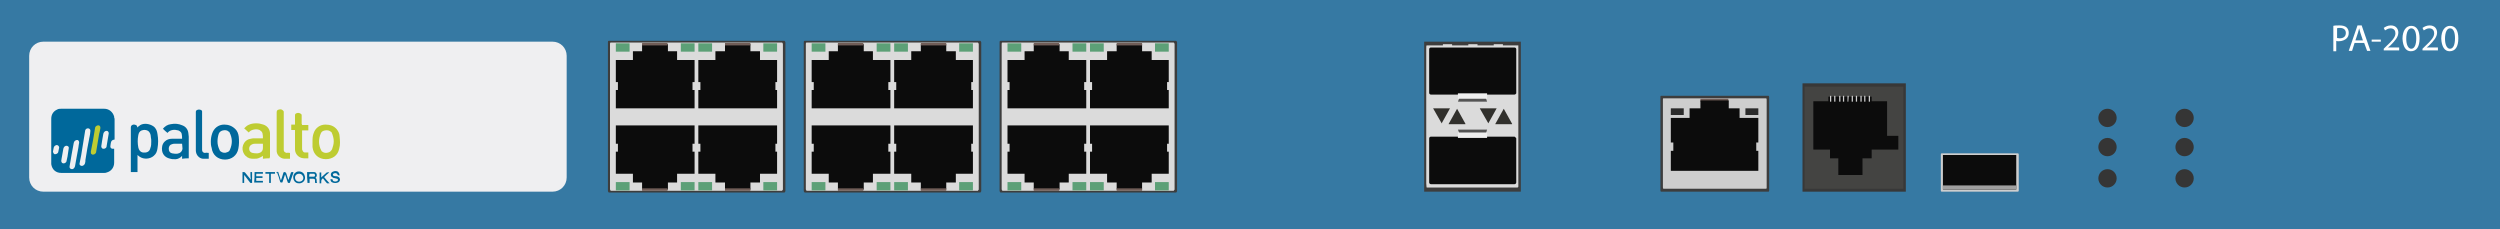 <?xml version="1.0" encoding="utf-8"?>
<!-- Copyright 2022 Virtual Console LLC. All rights reserved. Generator: Adobe Illustrator 26.0.2, SVG Export Plug-In . SVG Version: 6.00 Build 0)  -->
<svg version="1.1" id="Palo_Alto_PA-2020" xmlns="http://www.w3.org/2000/svg" xmlns:xlink="http://www.w3.org/1999/xlink" x="0px"
	 y="0px" viewBox="0 0 600 55" style="enable-background:new 0 0 600 55;" xml:space="preserve">
<style type="text/css">
	.st0{fill:#3679A3;}
	.st1{fill:#3D3D3D;}
	.st2{fill:#DBDBDB;}
	.st3{fill:#5CA077;}
	.st4{fill:#0C0C0C;}
	.st5{fill:#705D57;}
	.st6{fill:#545454;}
	.st7{fill:#EFEFEF;}
	.st8{fill:#31302C;}
	.st9{fill:#CECECE;}
	.st10{fill:#2B2B2B;}
	.st11{fill:#A0A0A0;}
	.st12{fill:#383838;}
	.st13{fill:#444442;}
	.st14{fill:#EFEFF1;}
	.st15{fill:#00689B;}
	.st16{fill:#BECC32;}
	.st17{fill:#353535;}
	.st18{fill:#FFFFFF;}
</style>
<g>
	<rect class="st0" width="600" height="55"/>
	<g>
		<g>
			<g>
				<path class="st1" d="M282.3,46.2h-42.2c0,0-0.2-0.2-0.2-0.4V10.2c0-0.2,0-0.4,0.2-0.4h42.2c0,0,0.2,0.2,0.2,0.4v35.7
					C282.4,46.1,282.3,46.2,282.3,46.2z"/>
				<path class="st2" d="M281.7,45.8h-41.1c0,0-0.2-0.2-0.2-0.4V10.6c0-0.2,0-0.4,0.2-0.4h41.1c0,0,0.2,0.2,0.2,0.4v34.9
					C281.7,45.7,281.7,45.8,281.7,45.8z"/>
			</g>
			<g>
				<g>
					<g>
						<rect x="241.8" y="10.4" class="st3" width="3.3" height="2"/>
					</g>
					<g>
						<rect x="257.4" y="10.4" class="st3" width="3.3" height="2"/>
					</g>
					<polygon class="st4" points="256.5,14.4 256.5,12.3 254.3,12.3 254.3,10.6 248.1,10.6 248.1,12.3 245.9,12.3 245.9,14.4 
						241.8,14.4 241.8,19.7 242.3,19.7 242.3,21.6 241.8,21.6 241.8,22.3 241.8,22.8 241.8,22.9 241.8,24.4 241.8,26 260.7,26 
						260.7,24.4 260.7,22.8 260.7,22.3 260.7,21.6 260.2,21.6 260.2,19.7 260.7,19.7 260.7,14.4 					"/>
					<rect x="248.1" y="10.3" class="st5" width="6.1" height="0.6"/>
				</g>
				<g>
					<g>
						<rect x="261.6" y="10.4" class="st3" width="3.3" height="2"/>
					</g>
					<g>
						<rect x="277.2" y="10.4" class="st3" width="3.3" height="2"/>
					</g>
					<polygon class="st4" points="276.4,14.4 276.4,12.3 274.1,12.3 274.1,10.6 268,10.6 268,12.3 265.7,12.3 265.7,14.4 
						261.6,14.4 261.6,19.7 262.1,19.7 262.1,21.6 261.6,21.6 261.6,22.3 261.6,22.8 261.6,22.9 261.6,24.4 261.6,26 280.5,26 
						280.5,24.4 280.5,22.8 280.5,22.3 280.5,21.6 280.1,21.6 280.1,19.7 280.5,19.7 280.5,14.4 					"/>
					<rect x="268" y="10.3" class="st5" width="6.1" height="0.6"/>
				</g>
			</g>
			<g>
				<g>
					<g>
						<rect x="241.8" y="43.7" class="st3" width="3.3" height="2"/>
					</g>
					<g>
						<rect x="257.4" y="43.7" class="st3" width="3.3" height="2"/>
					</g>
					<polygon class="st4" points="260.7,41.7 260.7,36.4 260.2,36.4 260.2,34.5 260.7,34.5 260.7,33.8 260.7,33.3 260.7,31.7 
						260.7,30.1 241.8,30.1 241.8,31.7 241.8,33.2 241.8,33.3 241.8,33.8 241.8,34.5 242.3,34.5 242.3,36.4 241.8,36.4 241.8,41.7 
						245.9,41.7 245.9,43.8 248.1,43.8 248.1,45.5 254.3,45.5 254.3,43.8 256.5,43.8 256.5,41.7 					"/>
					<rect x="248.1" y="45.2" class="st5" width="6.1" height="0.6"/>
				</g>
				<g>
					<g>
						<rect x="261.6" y="43.7" class="st3" width="3.3" height="2"/>
					</g>
					<g>
						<rect x="277.2" y="43.7" class="st3" width="3.3" height="2"/>
					</g>
					<polygon class="st4" points="280.5,41.7 280.5,36.4 280.1,36.4 280.1,34.5 280.5,34.5 280.5,33.8 280.5,33.3 280.5,31.7 
						280.5,30.1 261.6,30.1 261.6,31.7 261.6,33.2 261.6,33.3 261.6,33.8 261.6,34.5 262.1,34.5 262.1,36.4 261.6,36.4 261.6,41.7 
						265.7,41.7 265.7,43.8 268,43.8 268,45.5 274.1,45.5 274.1,43.8 276.4,43.8 276.4,41.7 					"/>
					<rect x="268" y="45.2" class="st5" width="6.1" height="0.6"/>
				</g>
			</g>
		</g>
		<g>
			<g>
				<path class="st1" d="M235.3,46.2h-42.2c0,0-0.2-0.2-0.2-0.4V10.2c0-0.2,0-0.4,0.2-0.4h42.2c0,0,0.2,0.2,0.2,0.4v35.7
					C235.4,46.1,235.3,46.2,235.3,46.2z"/>
				<path class="st2" d="M234.7,45.8h-41.1c0,0-0.2-0.2-0.2-0.4V10.6c0-0.2,0-0.4,0.2-0.4h41.1c0,0,0.2,0.2,0.2,0.4v34.9
					C234.7,45.7,234.7,45.8,234.7,45.8z"/>
			</g>
			<g>
				<g>
					<g>
						<rect x="194.8" y="10.4" class="st3" width="3.3" height="2"/>
					</g>
					<g>
						<rect x="210.4" y="10.4" class="st3" width="3.3" height="2"/>
					</g>
					<polygon class="st4" points="209.5,14.4 209.5,12.3 207.3,12.3 207.3,10.6 201.1,10.6 201.1,12.3 198.9,12.3 198.9,14.4 
						194.8,14.4 194.8,19.7 195.3,19.7 195.3,21.6 194.8,21.6 194.8,22.3 194.8,22.8 194.8,22.9 194.8,24.4 194.8,26 213.7,26 
						213.7,24.4 213.7,22.8 213.7,22.3 213.7,21.6 213.2,21.6 213.2,19.7 213.7,19.7 213.7,14.4 					"/>
					<rect x="201.1" y="10.3" class="st5" width="6.1" height="0.6"/>
				</g>
				<g>
					<g>
						<rect x="214.6" y="10.4" class="st3" width="3.3" height="2"/>
					</g>
					<g>
						<rect x="230.2" y="10.4" class="st3" width="3.3" height="2"/>
					</g>
					<polygon class="st4" points="229.4,14.4 229.4,12.3 227.1,12.3 227.1,10.6 221,10.6 221,12.3 218.7,12.3 218.7,14.4 
						214.6,14.4 214.6,19.7 215.1,19.7 215.1,21.6 214.6,21.6 214.6,22.3 214.6,22.8 214.6,22.9 214.6,24.4 214.6,26 233.5,26 
						233.5,24.4 233.5,22.8 233.5,22.3 233.5,21.6 233.1,21.6 233.1,19.7 233.5,19.7 233.5,14.4 					"/>
					<rect x="221" y="10.3" class="st5" width="6.1" height="0.6"/>
				</g>
			</g>
			<g>
				<g>
					<g>
						<rect x="194.8" y="43.7" class="st3" width="3.3" height="2"/>
					</g>
					<g>
						<rect x="210.4" y="43.7" class="st3" width="3.3" height="2"/>
					</g>
					<polygon class="st4" points="213.7,41.7 213.7,36.4 213.2,36.4 213.2,34.5 213.7,34.5 213.7,33.8 213.7,33.3 213.7,31.7 
						213.7,30.1 194.8,30.1 194.8,31.7 194.8,33.2 194.8,33.3 194.8,33.8 194.8,34.5 195.3,34.5 195.3,36.4 194.8,36.4 194.8,41.7 
						198.9,41.7 198.9,43.8 201.1,43.8 201.1,45.5 207.3,45.5 207.3,43.8 209.5,43.8 209.5,41.7 					"/>
					<rect x="201.1" y="45.2" class="st5" width="6.1" height="0.6"/>
				</g>
				<g>
					<g>
						<rect x="214.6" y="43.7" class="st3" width="3.3" height="2"/>
					</g>
					<g>
						<rect x="230.2" y="43.7" class="st3" width="3.3" height="2"/>
					</g>
					<polygon class="st4" points="233.5,41.7 233.5,36.4 233.1,36.4 233.1,34.5 233.5,34.5 233.5,33.8 233.5,33.3 233.5,31.7 
						233.5,30.1 214.6,30.1 214.6,31.7 214.6,33.2 214.6,33.3 214.6,33.8 214.6,34.5 215.1,34.5 215.1,36.4 214.6,36.4 214.6,41.7 
						218.7,41.7 218.7,43.8 221,43.8 221,45.5 227.1,45.5 227.1,43.8 229.4,43.8 229.4,41.7 					"/>
					<rect x="221" y="45.2" class="st5" width="6.1" height="0.6"/>
				</g>
			</g>
		</g>
		<g>
			<g>
				<path class="st1" d="M188.3,46.2h-42.2c0,0-0.2-0.2-0.2-0.4V10.2c0-0.2,0-0.4,0.2-0.4h42.2c0,0,0.2,0.2,0.2,0.4v35.7
					C188.4,46.1,188.3,46.2,188.3,46.2z"/>
				<path class="st2" d="M187.7,45.8h-41.1c0,0-0.2-0.2-0.2-0.4V10.6c0-0.2,0-0.4,0.2-0.4h41.1c0,0,0.2,0.2,0.2,0.4v34.9
					C187.7,45.7,187.7,45.8,187.7,45.8z"/>
			</g>
			<g>
				<g>
					<g>
						<rect x="147.8" y="10.4" class="st3" width="3.3" height="2"/>
					</g>
					<g>
						<rect x="163.4" y="10.4" class="st3" width="3.3" height="2"/>
					</g>
					<polygon class="st4" points="162.5,14.4 162.5,12.3 160.3,12.3 160.3,10.6 154.1,10.6 154.1,12.3 151.9,12.3 151.9,14.4 
						147.8,14.4 147.8,19.7 148.3,19.7 148.3,21.6 147.8,21.6 147.8,22.3 147.8,22.8 147.8,22.9 147.8,24.4 147.8,26 166.7,26 
						166.7,24.4 166.7,22.8 166.7,22.3 166.7,21.6 166.2,21.6 166.2,19.7 166.7,19.7 166.7,14.4 					"/>
					<rect x="154.1" y="10.3" class="st5" width="6.1" height="0.6"/>
				</g>
				<g>
					<g>
						<rect x="167.6" y="10.4" class="st3" width="3.3" height="2"/>
					</g>
					<g>
						<rect x="183.2" y="10.4" class="st3" width="3.3" height="2"/>
					</g>
					<polygon class="st4" points="182.4,14.4 182.4,12.3 180.1,12.3 180.1,10.6 174,10.6 174,12.3 171.7,12.3 171.7,14.4 
						167.6,14.4 167.6,19.7 168.1,19.7 168.1,21.6 167.6,21.6 167.6,22.3 167.6,22.8 167.6,22.9 167.6,24.4 167.6,26 186.5,26 
						186.5,24.4 186.5,22.8 186.5,22.3 186.5,21.6 186.1,21.6 186.1,19.7 186.5,19.7 186.5,14.4 					"/>
					<rect x="174" y="10.3" class="st5" width="6.1" height="0.6"/>
				</g>
			</g>
			<g>
				<g>
					<g>
						<rect x="147.8" y="43.7" class="st3" width="3.3" height="2"/>
					</g>
					<g>
						<rect x="163.4" y="43.7" class="st3" width="3.3" height="2"/>
					</g>
					<polygon class="st4" points="166.7,41.7 166.7,36.4 166.2,36.4 166.2,34.5 166.7,34.5 166.7,33.8 166.7,33.3 166.7,31.7 
						166.7,30.1 147.8,30.1 147.8,31.7 147.8,33.2 147.8,33.3 147.8,33.8 147.8,34.5 148.3,34.5 148.3,36.4 147.8,36.4 147.8,41.7 
						151.9,41.7 151.9,43.8 154.1,43.8 154.1,45.5 160.3,45.5 160.3,43.8 162.5,43.8 162.5,41.7 					"/>
					<rect x="154.1" y="45.2" class="st5" width="6.1" height="0.6"/>
				</g>
				<g>
					<g>
						<rect x="167.6" y="43.7" class="st3" width="3.3" height="2"/>
					</g>
					<g>
						<rect x="183.2" y="43.7" class="st3" width="3.3" height="2"/>
					</g>
					<polygon class="st4" points="186.5,41.7 186.5,36.4 186.1,36.4 186.1,34.5 186.5,34.5 186.5,33.8 186.5,33.3 186.5,31.7 
						186.5,30.1 167.6,30.1 167.6,31.7 167.6,33.2 167.6,33.3 167.6,33.8 167.6,34.5 168.1,34.5 168.1,36.4 167.6,36.4 167.6,41.7 
						171.7,41.7 171.7,43.8 174,43.8 174,45.5 180.1,45.5 180.1,43.8 182.4,43.8 182.4,41.7 					"/>
					<rect x="174" y="45.2" class="st5" width="6.1" height="0.6"/>
				</g>
			</g>
		</g>
	</g>
	<g>
		<rect x="341.8" y="10" class="st1" width="23.2" height="36"/>
		<path class="st2" d="M360.7,10.9v-0.3h-2.2v0.3h-3.9v-0.3h-2.2v0.3h-3.9v-0.3h-2.2v0.3h-3.9c-0.1,0-0.1,0.4-0.1,1V44
			c0,0.6,0.1,1,0.1,1h21.8c0.1,0,0.2-0.1,0.2-0.2V10.9H360.7z"/>
		<g>
			<g>
				<polygon class="st6" points="350.7,22.3 356.2,22.3 356.9,24.4 349.9,24.4 				"/>
				<path class="st4" d="M363.5,22.7h-20.1c-0.2,0-0.4-0.2-0.4-0.4V11.8c0-0.2,0.2-0.4,0.4-0.4h20.1c0.2,0,0.4,0.2,0.4,0.4v10.6
					C363.8,22.5,363.7,22.7,363.5,22.7z"/>
				<rect x="349.9" y="22.4" class="st7" width="7" height="1.3"/>
			</g>
			<g>
				<polygon class="st6" points="349.9,31.1 356.9,31.1 356.3,33.2 350.7,33.2 				"/>
				<path class="st4" d="M363.9,33.2v10.6c0,0.2-0.2,0.4-0.4,0.4h-20.1c-0.2,0-0.4-0.2-0.4-0.4V33.2c0-0.2,0.2-0.4,0.4-0.4h20.1
					C363.7,32.9,363.8,33.1,363.9,33.2z"/>
				<rect x="349.9" y="31.8" class="st7" width="7" height="1.3"/>
			</g>
		</g>
		<g>
			<path class="st8" d="M349.7,26.1l-2,3.6c-0.1,0.1,0,0.1,0,0.1h4v-0.1L349.7,26.1L349.7,26.1z"/>
			<path class="st8" d="M346,29.6l2-3.6l0,0h-4c0,0-0.1,0,0,0.1L346,29.6C345.8,29.7,346,29.7,346,29.6z"/>
			<path class="st8" d="M360.9,26.1l-2,3.6c-0.1,0.1,0,0.1,0,0.1h4v-0.1L360.9,26.1L360.9,26.1z"/>
			<path class="st8" d="M357.2,29.6l2-3.6l0,0h-4c0,0-0.1,0,0,0.1L357.2,29.6C357.1,29.7,357.2,29.7,357.2,29.6z"/>
		</g>
	</g>
	<g>
		<g>
			<path class="st1" d="M424.5,46h-25.9c0,0-0.1-0.1-0.1-0.3V23.3c0-0.1,0-0.3,0.1-0.3h25.9c0,0,0.1,0.1,0.1,0.3v22.5L424.5,46z"/>
			<path class="st9" d="M423.9,45.3h-24.7c0,0-0.1-0.1-0.1-0.3V23.9c0-0.1,0-0.3,0.1-0.3h24.7c0,0,0.1,0.1,0.1,0.3v21.3
				C423.9,45.2,423.9,45.3,423.9,45.3z"/>
		</g>
		<g>
			<rect x="418.9" y="26" class="st10" width="3.1" height="1.6"/>
			<rect x="401" y="26" class="st10" width="3.1" height="1.6"/>
			<rect x="408.1" y="23.7" class="st5" width="6.7" height="0.7"/>
			<polygon class="st4" points="417.5,28.3 417.5,26 414.9,26 414.9,24.1 408.1,24.1 408.1,26 405.5,26 405.5,28.3 401,28.3 
				401,34.2 401.6,34.2 401.6,36.2 401,36.2 401,36.9 401,37.4 401,37.5 401,39.3 401,41 422,41 422,39.3 422,37.4 422,36.9 
				422,36.2 421.5,36.2 421.5,34.2 422,34.2 422,28.3 			"/>
		</g>
	</g>
	<g>
		<path class="st9" d="M466,36.8h18.3c0.1,0,0.2,0.1,0.2,0.2v8.8c0,0.1-0.1,0.2-0.2,0.2H466c-0.1,0-0.2-0.1-0.2-0.2v-8.7
			C465.8,36.9,465.9,36.8,466,36.8z"/>
		<g>
			<rect x="466.3" y="37.2" class="st4" width="17.6" height="8.3"/>
			<rect x="466.3" y="44.5" class="st11" width="17.6" height="1"/>
		</g>
	</g>
	<g>
		<g>
			<path class="st12" d="M457.4,46h-24.8l0,0V20l0,0h24.8l0,0V46C457.4,45.8,457.4,46,457.4,46z"/>
			<path class="st13" d="M456.8,45.3h-23.7l0,0V20.8l0,0h23.7l0,0V45.3C456.9,45.3,456.9,45.3,456.8,45.3z"/>
		</g>
		<g>
			<polygon class="st4" points="452.9,32.6 452.9,29.9 452.9,29.7 452.9,29.1 452.9,28 452.9,27.5 452.9,27.5 452.9,25.9 
				452.9,24.3 435.2,24.3 435.2,25.9 435.2,27.5 435.2,28 435.2,29.2 435.2,29.7 435.2,29.9 435.2,35.9 439.2,35.9 439.2,38 
				441.2,38 441.2,42 447,42 447,38 449.2,38 449.2,35.9 451.5,35.9 451.5,35.9 455.6,35.9 455.6,32.6 			"/>
			<g>
				<rect x="438.8" y="23.2" class="st4" width="10.4" height="1.4"/>
				<g>
					<g>
						<path class="st9" d="M448.8,24.4h-0.3l0,0V23l0,0h0.3l0,0V24.4L448.8,24.4z"/>
					</g>
					<g>
						<path class="st9" d="M447.7,24.4h-0.3l0,0V23l0,0h0.3l0,0V24.4C447.9,24.4,447.7,24.4,447.7,24.4z"/>
					</g>
					<g>
						<path class="st9" d="M446.8,24.4h-0.3l0,0V23l0,0h0.3l0,0V24.4L446.8,24.4z"/>
					</g>
					<g>
						<path class="st9" d="M445.7,24.4h-0.3l0,0V23l0,0h0.3l0,0V24.4C445.8,24.4,445.8,24.4,445.7,24.4z"/>
					</g>
					<g>
						<path class="st9" d="M444.7,24.4h-0.3l0,0V23l0,0h0.3l0,0V24.4L444.7,24.4z"/>
					</g>
					<g>
						<path class="st9" d="M443.6,24.4h-0.2l0,0V23l0,0h0.3l0,0L443.6,24.4C443.7,24.4,443.7,24.4,443.6,24.4z"/>
					</g>
					<g>
						<path class="st9" d="M442.6,24.4h-0.3l0,0V23l0,0h0.3l0,0V24.4L442.6,24.4z"/>
					</g>
					<g>
						<path class="st9" d="M441.7,24.4h-0.3l0,0V23l0,0h0.3l0,0V24.4L441.7,24.4z"/>
					</g>
					<g>
						<path class="st9" d="M440.5,24.4h-0.3l0,0V23l0,0h0.3l0,0V24.4L440.5,24.4z"/>
					</g>
					<g>
						<path class="st9" d="M439.5,24.4h-0.3l0,0V23l0,0h0.3l0,0V24.4L439.5,24.4z"/>
					</g>
				</g>
			</g>
		</g>
	</g>
	<g>
		<path class="st14" d="M132.6,46H10.4C8.5,46,7,44.5,7,42.6V13.4c0-1.9,1.5-3.4,3.4-3.4h122.2c1.9,0,3.4,1.5,3.4,3.4v29.2
			C136,44.5,134.5,46,132.6,46z"/>
		<g>
			<g>
				<path class="st15" d="M66.3,41.3c0.5-0.1,0.5-0.1,0.6,0.4c0.2,0.5,0.3,1,0.5,1.6c0-0.1,0.1-0.2,0.1-0.2c0.2-0.5,0.3-1,0.5-1.6
					c0-0.1,0.1-0.2,0.2-0.2c0.3,0,0.3,0,0.5,0.3c0.2,0.5,0.3,1,0.5,1.6c0-0.1,0.1-0.2,0.1-0.2c0.2-0.5,0.3-1,0.5-1.5
					c0-0.1,0.1-0.2,0.3-0.2c0.1,0,0.2,0,0.3,0c0,0.1,0,0.1,0,0.2c-0.3,0.8-0.5,1.5-0.8,2.3c0,0.1-0.1,0.1-0.2,0.1
					c-0.3,0-0.3,0-0.4-0.3c-0.2-0.5-0.3-1-0.5-1.5c0,0,0-0.1-0.1-0.2c-0.1,0.3-0.2,0.6-0.3,0.9c-0.1,0.3-0.2,0.6-0.3,0.9
					c0,0.1-0.1,0.1-0.2,0.1c-0.3,0-0.3,0-0.4-0.3c-0.2-0.7-0.4-1.4-0.7-2.1C66.3,41.5,66.3,41.4,66.3,41.3z"/>
				<path class="st15" d="M60.1,41.3c0.2,0,0.3,0,0.4,0c0,0.9,0,1.7,0,2.6c-0.1,0-0.3,0-0.4,0L60,43.8c-0.4-0.6-0.9-1.1-1.3-1.7
					L58.6,42c0,0.7,0,1.3,0,1.9c-0.2,0-0.3,0-0.4,0c0-0.9,0-1.7,0-2.6c0.1,0,0.3,0,0.4,0c0.1,0,0.1,0.1,0.2,0.1
					c0.4,0.5,0.9,1.1,1.3,1.6c0,0,0.1,0.1,0.1,0.2C60.1,42.6,60.1,42,60.1,41.3z"/>
				<path class="st15" d="M73.7,41.3c0.6,0,1.1,0,1.7,0c0.3,0,0.5,0.2,0.6,0.5s0,0.6-0.2,0.8l-0.1,0.1c0.3,0.1,0.3,0.4,0.3,0.6
					c0,0.2,0,0.4,0.1,0.6c-0.1,0-0.2,0-0.4,0c-0.1,0-0.1-0.1-0.1-0.1c0-0.1,0-0.3,0-0.5c0-0.3-0.1-0.4-0.5-0.4c-0.3,0-0.5,0-0.8,0
					c0,0.3,0,0.7,0,1c-0.2,0-0.3,0-0.5,0C73.7,43,73.7,42.2,73.7,41.3z M74.2,42.4c0.3,0,0.6,0,0.9,0c0.1,0,0.1,0,0.2,0
					c0.2,0,0.3-0.1,0.3-0.3s-0.1-0.4-0.2-0.4c-0.4,0-0.7,0-1.1,0C74.2,42,74.2,42.2,74.2,42.4z"/>
				<path class="st15" d="M61.1,41.3c0.7,0,1.4,0,2,0c0,0.1,0,0.3,0,0.4c-0.5,0-1.1,0-1.6,0c0,0.2,0,0.4,0,0.6c0.5,0,1,0,1.5,0
					c0,0.2,0,0.3,0,0.4c-0.5,0-1,0-1.5,0c0,0.2,0,0.5,0,0.7c0.5,0,1.1,0,1.6,0c0,0.1,0,0.3,0,0.4c-0.7,0-1.4,0-2.1,0
					C61.1,43,61.1,42.2,61.1,41.3z"/>
				<path class="st15" d="M71.8,44c-0.6,0-1-0.2-1.3-0.8c-0.2-0.6-0.2-1.1,0.2-1.6c0.2-0.2,0.4-0.3,0.6-0.4c0.9-0.2,1.6,0.2,1.8,0.9
					C73.5,43.1,72.8,44,71.8,44L71.8,44z M71.8,43.6c0.6,0,1-0.4,1-0.9s-0.4-1-1-1s-1,0.4-1,0.9C70.8,43.2,71.2,43.6,71.8,43.6z"/>
				<path class="st15" d="M81.5,42.1c-0.1,0-0.2,0-0.2,0c-0.1,0-0.2,0-0.3-0.2c0-0.1-0.1-0.1-0.1-0.2c-0.3-0.2-0.6-0.2-0.9,0
					c-0.1,0-0.1,0.2-0.1,0.3s0.1,0.2,0.2,0.2c0.2,0.1,0.5,0.1,0.7,0.1c0.1,0,0.2,0,0.3,0.1c0.3,0.1,0.4,0.3,0.5,0.6
					c0,0.3-0.1,0.5-0.3,0.7c-0.5,0.3-1.2,0.3-1.7,0c-0.2-0.2-0.3-0.4-0.3-0.7h0.1c0.1,0,0.2,0,0.4,0c0,0.2,0.1,0.4,0.3,0.5
					c0.3,0.1,0.6,0.1,0.9-0.1c0.1-0.1,0.1-0.2,0.1-0.3s-0.1-0.2-0.2-0.2c-0.3-0.1-0.5-0.1-0.8-0.2c-0.1,0-0.2,0-0.2-0.1
					c-0.3-0.1-0.5-0.3-0.5-0.7c0-0.3,0.2-0.6,0.5-0.7c0.4-0.2,0.8-0.2,1.2,0C81.4,41.5,81.5,41.8,81.5,42.1z"/>
				<path class="st15" d="M79,41.4c-0.4,0.3-0.8,0.7-1.2,1.1c0.4,0.5,0.8,1,1.3,1.5c-0.2,0-0.4,0-0.6,0l-0.1-0.1
					c-0.3-0.3-0.5-0.6-0.8-1l-0.1-0.1l0,0c-0.3,0.2-0.4,0.4-0.4,0.8c0,0.1,0,0.2,0,0.4c-0.2,0-0.3,0-0.4,0c0-0.9,0-1.7,0-2.6
					c0.1,0,0.3,0,0.4,0c0,0.4,0,0.8,0,1.2c0.1-0.1,0.1-0.1,0.2-0.2c0.3-0.3,0.7-0.6,1-0.9c0.1-0.1,0.2-0.2,0.4-0.1
					C78.7,41.3,78.8,41.3,79,41.4C79,41.3,79,41.3,79,41.4z"/>
				<path class="st15" d="M65,41.7c0,0.7,0,1.4,0,2.2c-0.1,0-0.3,0-0.4,0c0-0.7,0-1.4,0-2.2c-0.3,0-0.6,0-0.9,0c0-0.2,0-0.3,0-0.4
					c0.8,0,1.5,0,2.3,0c0,0.1,0,0.3,0,0.4C65.6,41.7,65.3,41.7,65,41.7z"/>
			</g>
			<polygon class="st16" points="23.3,39.7 20.6,39 22.2,29.1 24.9,29.7 			"/>
			<g>
				<path class="st15" d="M27.4,33.5c-0.5,0.1-0.7,0.3-0.8,0.8c0,0.2-0.1,0.4-0.1,0.7c-0.1,0.5,0.3,0.8,0.8,0.7h0.1
					c0,0.1,0,0.1,0,0.2c0,1,0,2.1,0,3.1c0,1.2-0.7,2.1-1.8,2.4c-0.2,0.1-0.4,0.1-0.6,0.1c-3.4,0-6.9,0-10.3,0
					c-1.3,0-2.2-0.8-2.4-2.1c0-0.1,0-0.3,0-0.4c0-3.5,0-7,0-10.5c0-1,0.5-1.8,1.4-2.2c0.3-0.2,0.7-0.2,1-0.2c3.4,0,6.9,0,10.3,0
					c1.2,0,2.1,0.8,2.4,1.9c0,0.2,0,0.3,0.1,0.5c0,1.7,0,3.4,0,5C27.4,33.5,27.4,33.5,27.4,33.5z M21.7,31.4c0-0.4-0.3-0.6-0.6-0.6
					c-0.4,0-0.7,0.3-0.7,0.8c-0.2,1.2-0.4,2.4-0.6,3.7s-0.4,2.6-0.7,3.9c-0.1,0.4,0.3,0.7,0.7,0.6c0.3-0.1,0.5-0.3,0.6-0.6
					s0.1-0.5,0.1-0.8c0.3-1.9,0.6-3.7,1-5.6C21.6,32.3,21.7,31.8,21.7,31.4z M24.1,30.7c0-0.5-0.3-0.7-0.7-0.6
					c-0.3,0.1-0.6,0.3-0.6,0.7c-0.3,1.9-0.6,3.7-1,5.6c0,0.3,0,0.5,0.2,0.6c0.2,0.2,0.5,0.1,0.7,0c0.3-0.2,0.4-0.4,0.4-0.7
					c0.2-1.4,0.5-2.8,0.7-4.2C24,31.5,24,31.1,24.1,30.7z M19,34.2c0-0.4-0.3-0.7-0.6-0.6c-0.4,0.1-0.6,0.3-0.7,0.7
					c-0.2,0.9-0.3,1.8-0.5,2.7c-0.2,1-0.3,2-0.5,2.9c-0.1,0.4,0.2,0.7,0.6,0.7c0.3,0,0.6-0.3,0.7-0.7c0.3-1.5,0.5-3,0.8-4.4
					C18.9,35,18.9,34.5,19,34.2z M14.7,38.6c0,0.4,0.3,0.7,0.7,0.6c0.4-0.1,0.6-0.4,0.6-0.7c0.1-0.3,0.1-0.6,0.2-0.9
					c0.1-0.7,0.2-1.3,0.3-2c0.1-0.4-0.3-0.7-0.7-0.6c-0.3,0.1-0.5,0.3-0.6,0.7c-0.1,0.6-0.2,1.2-0.3,1.7
					C14.8,37.7,14.8,38.2,14.7,38.6z M24.3,35.1c0,0.4,0.3,0.7,0.7,0.6c0.4-0.1,0.6-0.3,0.6-0.7c0.2-1,0.3-2,0.5-3
					c0-0.3-0.2-0.6-0.5-0.6c-0.4,0-0.7,0.3-0.8,0.7c-0.1,0.6-0.2,1.2-0.3,1.7C24.4,34.3,24.4,34.7,24.3,35.1z M13.3,37
					c0.3,0,0.7-0.3,0.7-0.6c0.1-0.3,0.1-0.7,0.2-1c0-0.3-0.3-0.6-0.6-0.6c-0.4,0.1-0.6,0.3-0.7,0.6c-0.1,0.3-0.1,0.7-0.2,1
					C12.8,36.8,13,37.1,13.3,37z"/>
				<path class="st15" d="M32.9,30.6c0.3-0.2,0.5-0.4,0.8-0.6c0.9-0.5,2.2-0.3,3.1,0.3c0.7,0.5,0.9,1.2,1,1.9c0.2,1.1,0.2,2.3,0,3.4
					c-0.1,0.7-0.3,1.3-0.9,1.8c-0.9,0.8-2.4,0.9-3.4,0.2c-0.2-0.1-0.3-0.3-0.5-0.4c0,1.4,0,2.7,0,4.1c-0.5,0-1.1,0-1.6,0
					c0-0.1,0-0.2,0-0.2c0-3.5,0-7,0-10.5c0-0.4,0.2-0.6,0.6-0.7c0.2,0,0.4,0,0.6,0.1c0.2,0.1,0.4,0.3,0.3,0.5
					C32.9,30.5,32.9,30.6,32.9,30.6z M36.3,33.9c0-0.3,0-0.6-0.1-1c0-0.4-0.1-0.8-0.3-1.1c-0.4-0.7-1.4-0.7-1.9-0.5
					s-0.7,0.6-0.8,1.1c-0.2,1-0.2,2,0,3c0.1,0.6,0.5,1.1,1.1,1.2c0.8,0.1,1.6-0.1,1.8-1.1C36.3,35,36.3,34.5,36.3,33.9z"/>
				<path class="st15" d="M39.1,30.9c0.5-0.6,1.1-1,1.9-1.1c1-0.2,1.9-0.1,2.8,0.3c0.8,0.3,1.3,1,1.4,1.8c0,0.3,0.1,0.6,0.1,0.9
					c0,1.7,0,3.3,0,5c0,0.1,0,0.1,0,0.2c-0.5,0-1,0-1.6,0.1c0-0.2,0-0.5,0-0.7c-0.1,0.1-0.2,0.2-0.3,0.3c-0.5,0.4-1.1,0.6-1.7,0.5
					c-0.3,0-0.5,0-0.8-0.1c-1-0.2-1.8-0.8-2-1.9c-0.1-0.8,0-1.6,0.6-2.2c0.5-0.5,1.1-0.7,1.8-0.7s1.4,0,2.2,0c0.1,0,0.1,0,0.2,0
					c0-0.4,0-0.8-0.1-1.2c-0.1-0.4-0.4-0.6-0.8-0.8c-0.5-0.1-0.9-0.2-1.4-0.1s-0.9,0.3-1.2,0.7C39.8,31.6,39.5,31.3,39.1,30.9z
					 M43.7,34.5C43.6,34.5,43.6,34.5,43.7,34.5c-0.7,0-1.3,0-1.8,0c-0.2,0-0.4,0-0.6,0.1c-0.5,0.1-0.8,0.5-0.8,1.1s0.3,1,0.8,1.1
					c0.4,0.1,0.8,0.1,1.2,0.1c0.7-0.1,1.2-0.5,1.3-1.2C43.8,35.2,43.7,34.8,43.7,34.5z"/>
				<path class="st16" d="M64.7,38c-0.5,0-1,0-1.6,0.1c0-0.2,0-0.5,0-0.7c-0.3,0.2-0.6,0.4-0.9,0.5c-0.4,0.2-0.8,0.2-1.2,0.2
					s-0.8,0-1.1-0.1c-1.5-0.5-2.2-2.3-1.3-3.7c0.4-0.6,0.9-0.9,1.6-1c0.3-0.1,0.6-0.1,0.9-0.1c0.6,0,1.2,0,1.8,0c0.1,0,0.1,0,0.2,0
					c0-0.4,0-0.8-0.1-1.2c-0.1-0.4-0.4-0.6-0.7-0.8c-0.5-0.2-0.9-0.2-1.4-0.1s-0.9,0.3-1.2,0.7c-0.4-0.3-0.7-0.7-1.1-1
					c0.3-0.3,0.6-0.6,1-0.8c0.6-0.3,1.2-0.4,1.9-0.4c0.6,0,1.1,0.1,1.7,0.3c0.9,0.3,1.5,1,1.6,2c0,0.3,0,0.5,0,0.8c0,1.7,0,3.3,0,5
					C64.7,37.8,64.7,37.9,64.7,38z M63.1,34.5C63,34.5,63,34.5,63.1,34.5c-0.7,0-1.3,0-1.9,0c-0.2,0-0.4,0-0.6,0.1
					c-0.5,0.2-0.8,0.5-0.8,1.1c0,0.5,0.3,0.9,0.8,1c0.4,0.1,0.8,0.1,1.2,0.1c0.8-0.1,1.3-0.5,1.3-1.3C63.1,35.1,63.1,34.8,63.1,34.5
					z"/>
				<path class="st15" d="M50.6,34c0-0.7,0.1-1.3,0.3-1.9c0.4-1.3,1.5-2.2,2.9-2.2c1,0,1.9,0.3,2.7,1.1c0.5,0.5,0.7,1.1,0.8,1.8
					c0.1,1,0.1,1.9-0.1,2.9c-0.3,1.6-1.6,2.6-3.2,2.6c-1.7,0-3-1.1-3.2-2.8C50.6,34.9,50.6,34.4,50.6,34z M52.2,34
					c0,0.7,0.2,1.4,0.5,2c0,0.1,0.1,0.2,0.2,0.3c0.5,0.4,1.1,0.5,1.7,0.2c0.3-0.1,0.5-0.3,0.6-0.6c0.6-1.4,0.6-2.7-0.1-4.1
					c0-0.1-0.1-0.2-0.2-0.2c-0.4-0.4-0.9-0.4-1.4-0.3c-0.4,0.1-0.8,0.3-1,0.8C52.3,32.7,52.2,33.3,52.2,34z"/>
				<path class="st16" d="M75,34.2c0-0.9,0-1.6,0.3-2.3c0.4-1.2,1.5-2,2.8-2c1.1,0,2,0.3,2.7,1.1c0.4,0.5,0.7,1.1,0.7,1.7
					c0.1,1,0.2,2-0.1,3c-0.3,1.6-1.6,2.5-3.2,2.5c-1.7,0-3-1.1-3.2-2.9C75,34.8,75,34.4,75,34.2z M80.1,33.9c0-0.7-0.2-1.4-0.5-2.1
					c0,0,0-0.1-0.1-0.1c-0.4-0.4-0.9-0.5-1.5-0.4c-0.4,0.1-0.8,0.2-1,0.7c-0.6,1.4-0.6,2.8,0.1,4.1c0,0.1,0.1,0.1,0.1,0.2
					c0.5,0.4,1,0.5,1.6,0.3c0.4-0.1,0.7-0.4,0.9-0.8C79.9,35.2,80.1,34.6,80.1,33.9z"/>
				<path class="st16" d="M72.5,30c0.5,0,1,0,1.5,0c0,0.4,0,0.8,0,1.3c-0.5,0-1,0-1.5,0c0,0.1,0,0.1,0,0.2c0,1.4,0,2.8,0,4.1
					c0,0.2,0,0.4,0.1,0.5c0.1,0.3,0.3,0.5,0.6,0.5c0.3,0,0.5,0,0.8,0c0,0.5,0,0.9,0,1.4c-0.7,0-1.4,0.1-2.1-0.3
					c-0.7-0.4-1.1-1.1-1.1-1.9c0-1.5,0-3,0-4.5v-0.1c-0.3,0-0.6,0-0.9,0c0-0.4,0-0.8,0-1.3c0.3,0,0.6,0,0.9,0c0-0.1,0-0.1,0-0.2
					c0-0.7,0-1.3,0-2c0-0.3,0.1-0.4,0.3-0.5c0.4-0.2,0.9-0.1,1.2,0.2c0,0,0.1,0.1,0.1,0.2c0,0.7,0,1.4,0,2.1
					C72.5,29.9,72.5,29.9,72.5,30z"/>
				<path class="st16" d="M69.6,36.7c0,0.4,0,0.9,0,1.4c-0.1,0-0.2,0-0.3,0c-0.4,0-0.7,0-1.1,0c-1-0.1-1.9-1-1.8-2.1
					c0-0.2,0-0.3,0-0.5c0-2.8,0-5.7,0-8.5c0-0.4,0.1-0.6,0.5-0.7s0.7-0.1,1,0.2c0.1,0.1,0.2,0.2,0.2,0.3c0,2.9,0,5.8,0,8.8
					c0,0.1,0,0.3,0,0.4c0,0.4,0.3,0.6,0.7,0.7C69.1,36.6,69.3,36.7,69.6,36.7L69.6,36.7z"/>
				<path class="st15" d="M50.1,36.7c0,0.5,0,0.9,0,1.4l0,0c-0.5,0-1,0-1.4,0c-1-0.1-1.7-1-1.7-2c0-3.1,0-6.1,0-9.2
					c0-0.3,0.1-0.4,0.3-0.5c0.3-0.2,0.9-0.1,1.1,0.1c0.1,0.1,0.1,0.2,0.1,0.3c0,2.9,0,5.9,0,8.8c0,0.1,0,0.3,0,0.4
					c0,0.4,0.3,0.7,0.7,0.7C49.5,36.6,49.8,36.7,50.1,36.7z"/>
			</g>
		</g>
	</g>
	<g>
		<g>
			<circle class="st17" cx="505.8" cy="42.8" r="2.2"/>
		</g>
		<circle class="st17" cx="505.8" cy="28.3" r="2.2"/>
		<circle class="st17" cx="524.3" cy="28.3" r="2.2"/>
		<circle class="st17" cx="505.8" cy="35.3" r="2.2"/>
		<circle class="st17" cx="524.3" cy="35.3" r="2.2"/>
		<circle class="st17" cx="524.3" cy="42.8" r="2.2"/>
	</g>
	<g>
		<path class="st18" d="M560,6.2c0.4-0.1,0.9-0.1,1.5-0.1c0.8,0,1.4,0.2,1.7,0.5c0.3,0.3,0.5,0.7,0.5,1.3c0,0.6-0.2,1-0.5,1.3
			c-0.4,0.4-1.1,0.7-1.9,0.7c-0.2,0-0.5,0-0.6-0.1v2.5H560V6.2z M560.8,9.1c0.2,0,0.4,0.1,0.7,0.1c1,0,1.5-0.5,1.5-1.3
			c0-0.8-0.6-1.2-1.4-1.2c-0.3,0-0.6,0-0.7,0.1V9.1z"/>
		<path class="st18" d="M565.1,10.3l-0.6,1.9h-0.8l2.1-6.1h1l2.1,6.1h-0.8l-0.7-1.9H565.1z M567.1,9.7l-0.6-1.8
			c-0.1-0.4-0.2-0.8-0.3-1.1h0c-0.1,0.4-0.2,0.7-0.3,1.1l-0.6,1.8H567.1z"/>
		<path class="st18" d="M571.4,9.5V10h-2.2V9.5H571.4z"/>
		<path class="st18" d="M572.1,12.2v-0.5l0.6-0.6c1.5-1.4,2.2-2.2,2.2-3.1c0-0.6-0.3-1.2-1.2-1.2c-0.5,0-1,0.3-1.3,0.5l-0.3-0.6
			c0.4-0.3,1-0.6,1.7-0.6c1.3,0,1.8,0.9,1.8,1.7c0,1.1-0.8,2-2,3.2l-0.5,0.4v0h2.7v0.7H572.1z"/>
		<path class="st18" d="M580.7,9.2c0,2-0.7,3.1-2.1,3.1c-1.2,0-1.9-1.1-2-3c0-2,0.9-3.1,2.1-3.1C580,6.2,580.7,7.3,580.7,9.2z
			 M577.5,9.3c0,1.5,0.5,2.4,1.2,2.4c0.8,0,1.2-1,1.2-2.5c0-1.5-0.4-2.4-1.2-2.4C578,6.8,577.5,7.7,577.5,9.3z"/>
		<path class="st18" d="M581.4,12.2v-0.5l0.6-0.6c1.5-1.4,2.2-2.2,2.2-3.1c0-0.6-0.3-1.2-1.2-1.2c-0.5,0-1,0.3-1.3,0.5l-0.3-0.6
			c0.4-0.3,1-0.6,1.7-0.6c1.3,0,1.8,0.9,1.8,1.7c0,1.1-0.8,2-2,3.2l-0.5,0.4v0h2.7v0.7H581.4z"/>
		<path class="st18" d="M590,9.2c0,2-0.7,3.1-2.1,3.1c-1.2,0-1.9-1.1-2-3c0-2,0.9-3.1,2.1-3.1C589.3,6.2,590,7.3,590,9.2z
			 M586.8,9.3c0,1.5,0.5,2.4,1.2,2.4c0.8,0,1.2-1,1.2-2.5c0-1.5-0.4-2.4-1.2-2.4C587.3,6.8,586.8,7.7,586.8,9.3z"/>
	</g>
</g>
</svg>
